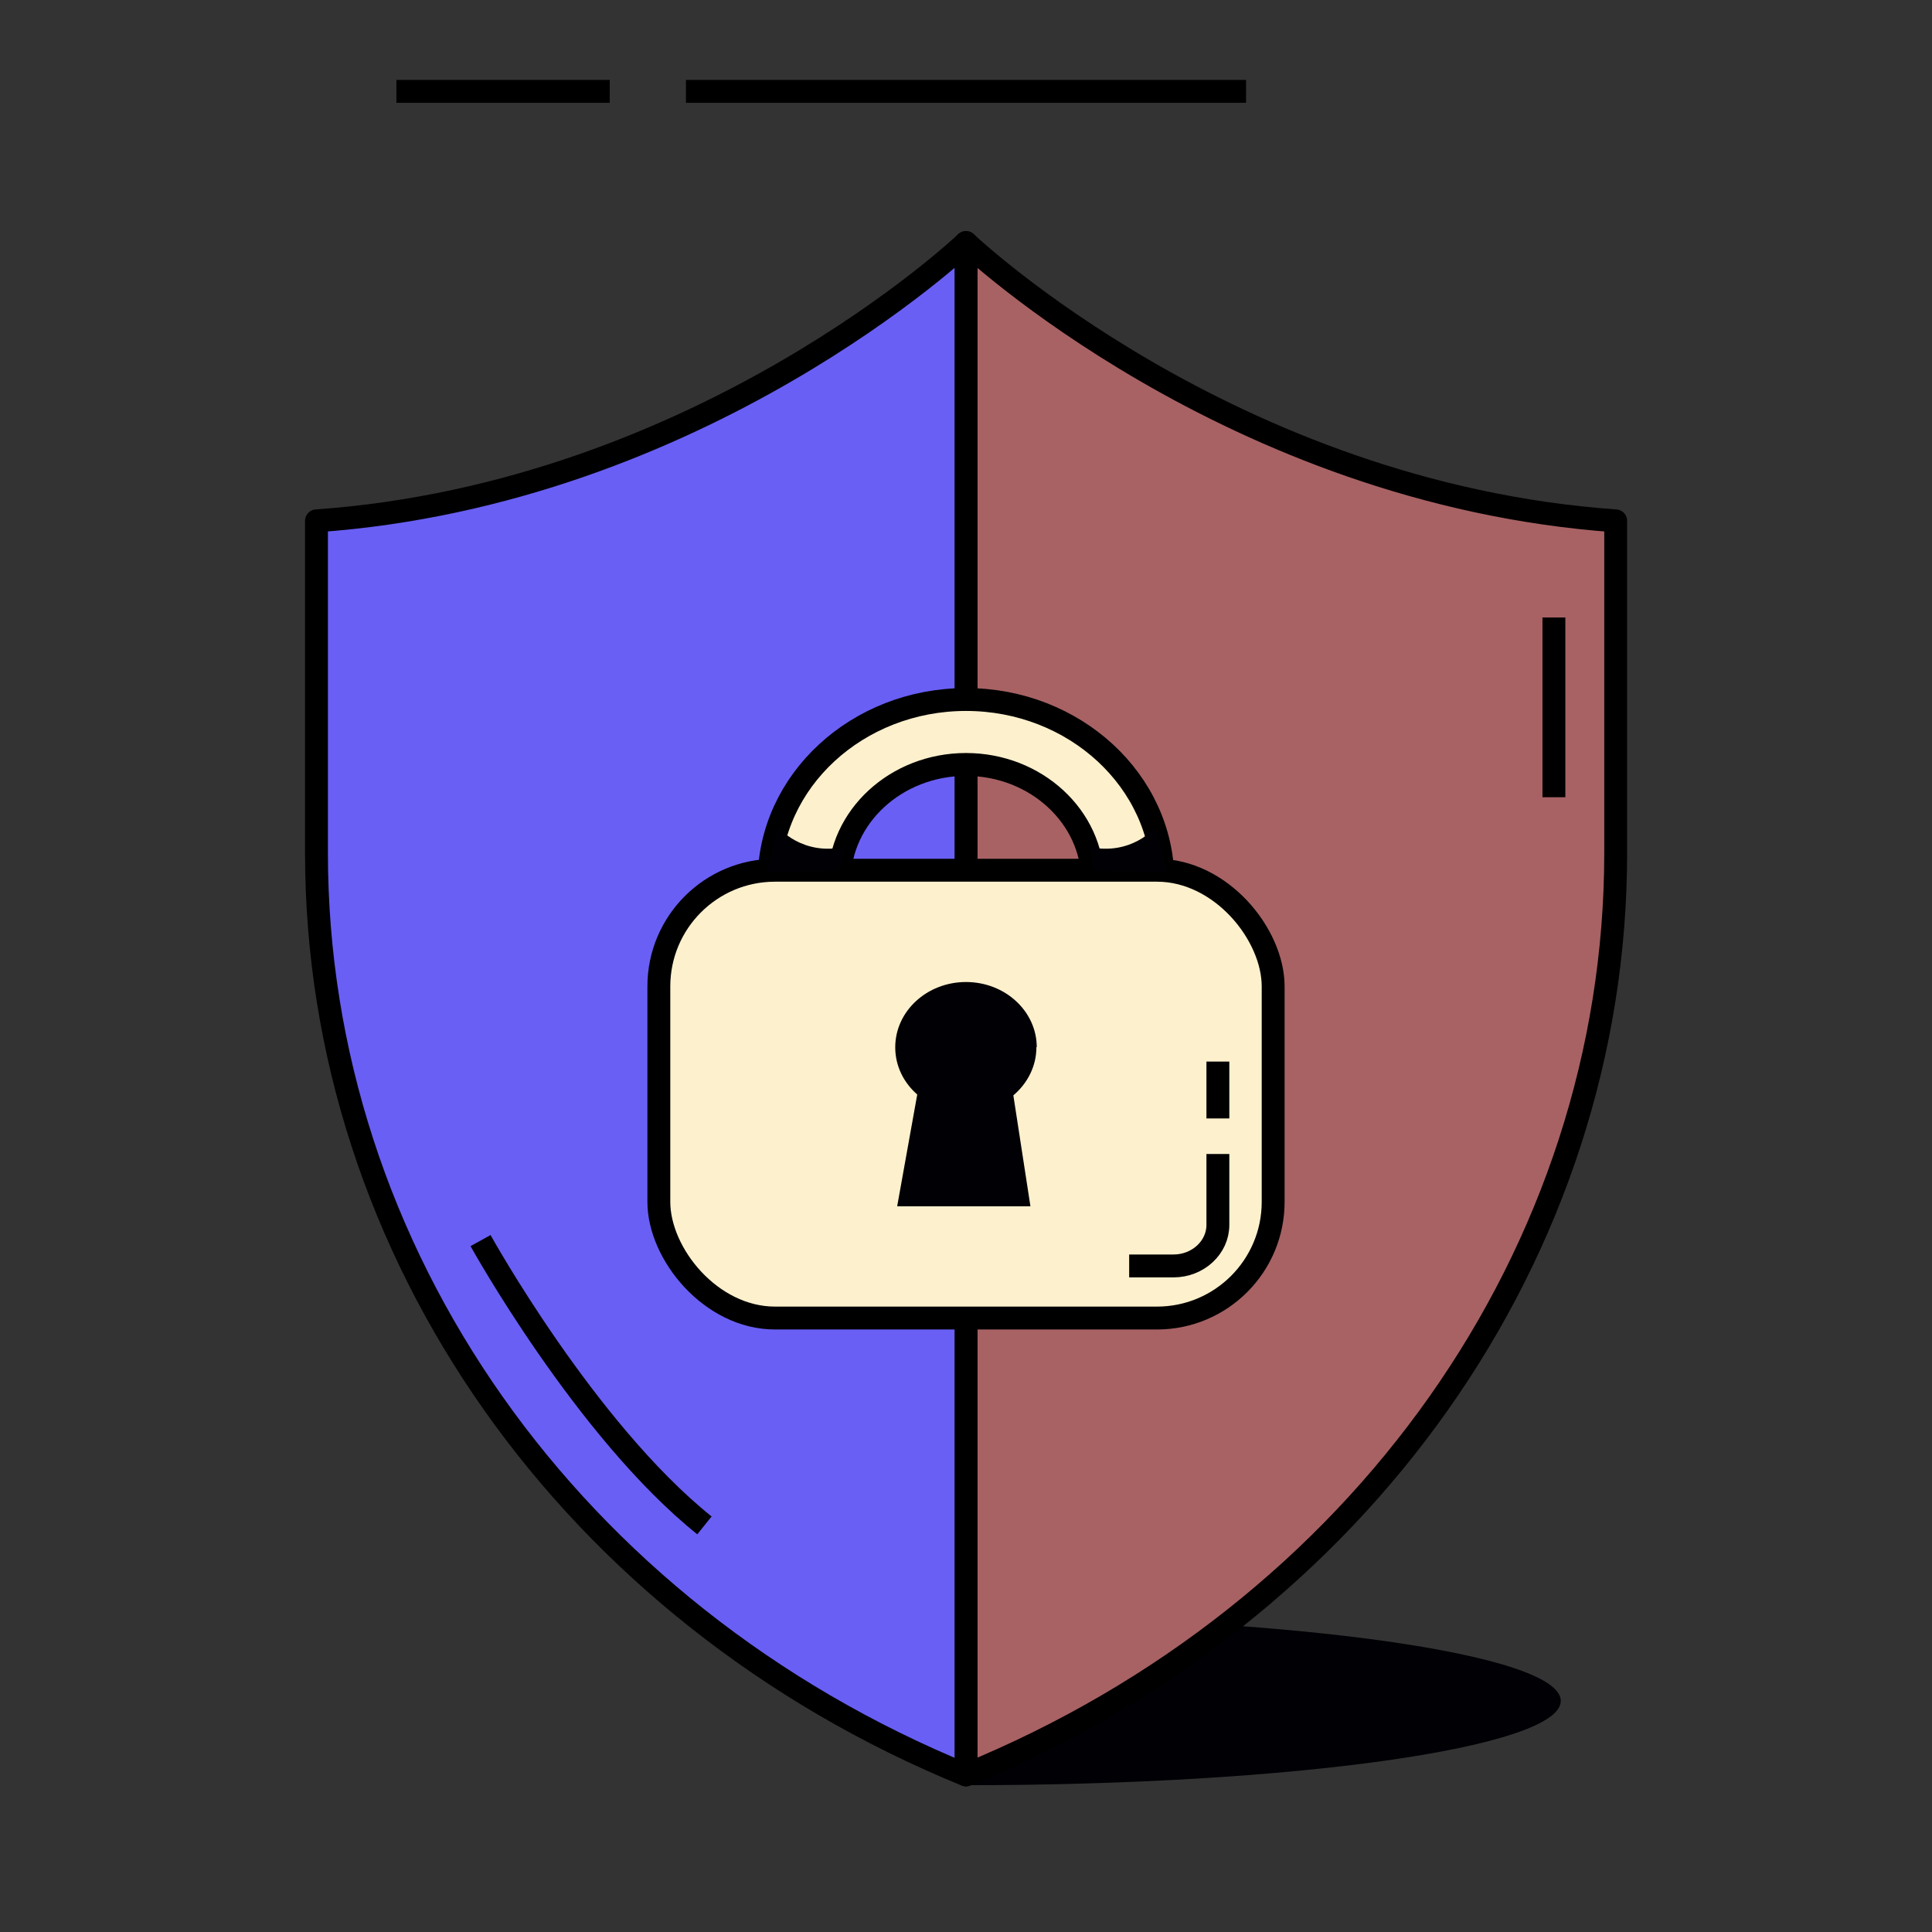 <svg xmlns="http://www.w3.org/2000/svg" xmlns:xlink="http://www.w3.org/1999/xlink" id="a" viewBox="0 0 109.76 109.76"><rect x="0" y="0" width="109.76" height="109.76" fill="#333333" stroke="none"/><defs><clipPath id="d"><rect width="109.76" height="109.76" style="fill:none; stroke-width:0px;"></rect></clipPath></defs><g id="b"><g id="c"><path d="M54.88,101.42c18.66,0,33.79-2.15,33.79-4.79s-15.13-4.79-33.79-4.79" style="fill:#000005; stroke-width:0px;"></path><g style="clip-path:url(#d);"><path d="M91.79,29.59v18.87c0,11.33-3.62,22.13-10.04,31.24s-15.65,16.54-26.87,21.13V13.78s15.01,14.26,36.9,15.81h.01Z" style="fill:#a86264; stroke:#000; stroke-linecap:round; stroke-linejoin:round; stroke-width:1.3px;"></path><path d="M54.88,13.78v87.06c-22.44-9.18-36.9-29.71-36.9-52.37v-18.88c21.9-1.55,36.9-15.81,36.9-15.81Z" style="fill:#695ff5; stroke:#000; stroke-linecap:round; stroke-linejoin:round; stroke-width:1.3px;"></path><path d="M66.07,50.07h-3.99c0-3.66-3.23-6.64-7.2-6.64s-7.2,2.98-7.2,6.64h-3.99c0-5.7,5.02-10.33,11.19-10.33s11.19,4.63,11.19,10.33Z" style="fill:#fdf0cd; stroke:#000; stroke-linejoin:round; stroke-width:1.3px;"></path><rect x="37.43" y="49.44" width="34.9" height="25.44" rx="6.6" ry="6.6" style="fill:#fdf0cd; stroke:#000; stroke-linejoin:round; stroke-width:1.3px;"></rect><path d="M58.9,59.5c0-2.05-1.8-3.71-4.02-3.71s-4.02,1.66-4.02,3.71c0,1.06.48,2.01,1.25,2.68l-1.14,6.35h7.57l-.97-6.3c.8-.68,1.31-1.65,1.31-2.74h.02Z" style="fill:#000005; stroke-width:0px;"></path><path d="M69.19,65.56v4.03c0,1.28-1.13,2.33-2.52,2.33h-2.52" style="fill:none; stroke:#000; stroke-linejoin:round; stroke-width:1.3px;"></path><line x1="69.19" y1="60.31" x2="69.19" y2="63.54" style="fill:none; stroke:#000; stroke-linejoin:round; stroke-width:1.3px;"></line><path d="M44.2,46.99s1.36,1.66,3.8,1.12l-.29,1.34-4.18.13s.67-2.59.67-2.59Z" style="fill:#000005; stroke-width:0px;"></path><path d="M65.65,46.99s-1.36,1.66-3.8,1.12l.29,1.34,4.18.13-.67-2.59Z" style="fill:#000005; stroke-width:0px;"></path></g><line x1="22.52" y1="5.19" x2="34.64" y2="5.19" style="fill:none; stroke:#000; stroke-miterlimit:10; stroke-width:1.3px;"></line><line x1="38.97" y1="5.19" x2="70.79" y2="5.19" style="fill:none; stroke:#000; stroke-miterlimit:10; stroke-width:1.3px;"></line><line x1="88.28" y1="35.08" x2="88.28" y2="45.29" style="fill:none; stroke:#000; stroke-linejoin:round; stroke-width:1.3px;"></line><path d="M27.3,70.48s5.96,10.76,12.72,16.18" style="fill:none; stroke:#000; stroke-linejoin:round; stroke-width:1.3px;"></path></g></g></svg>